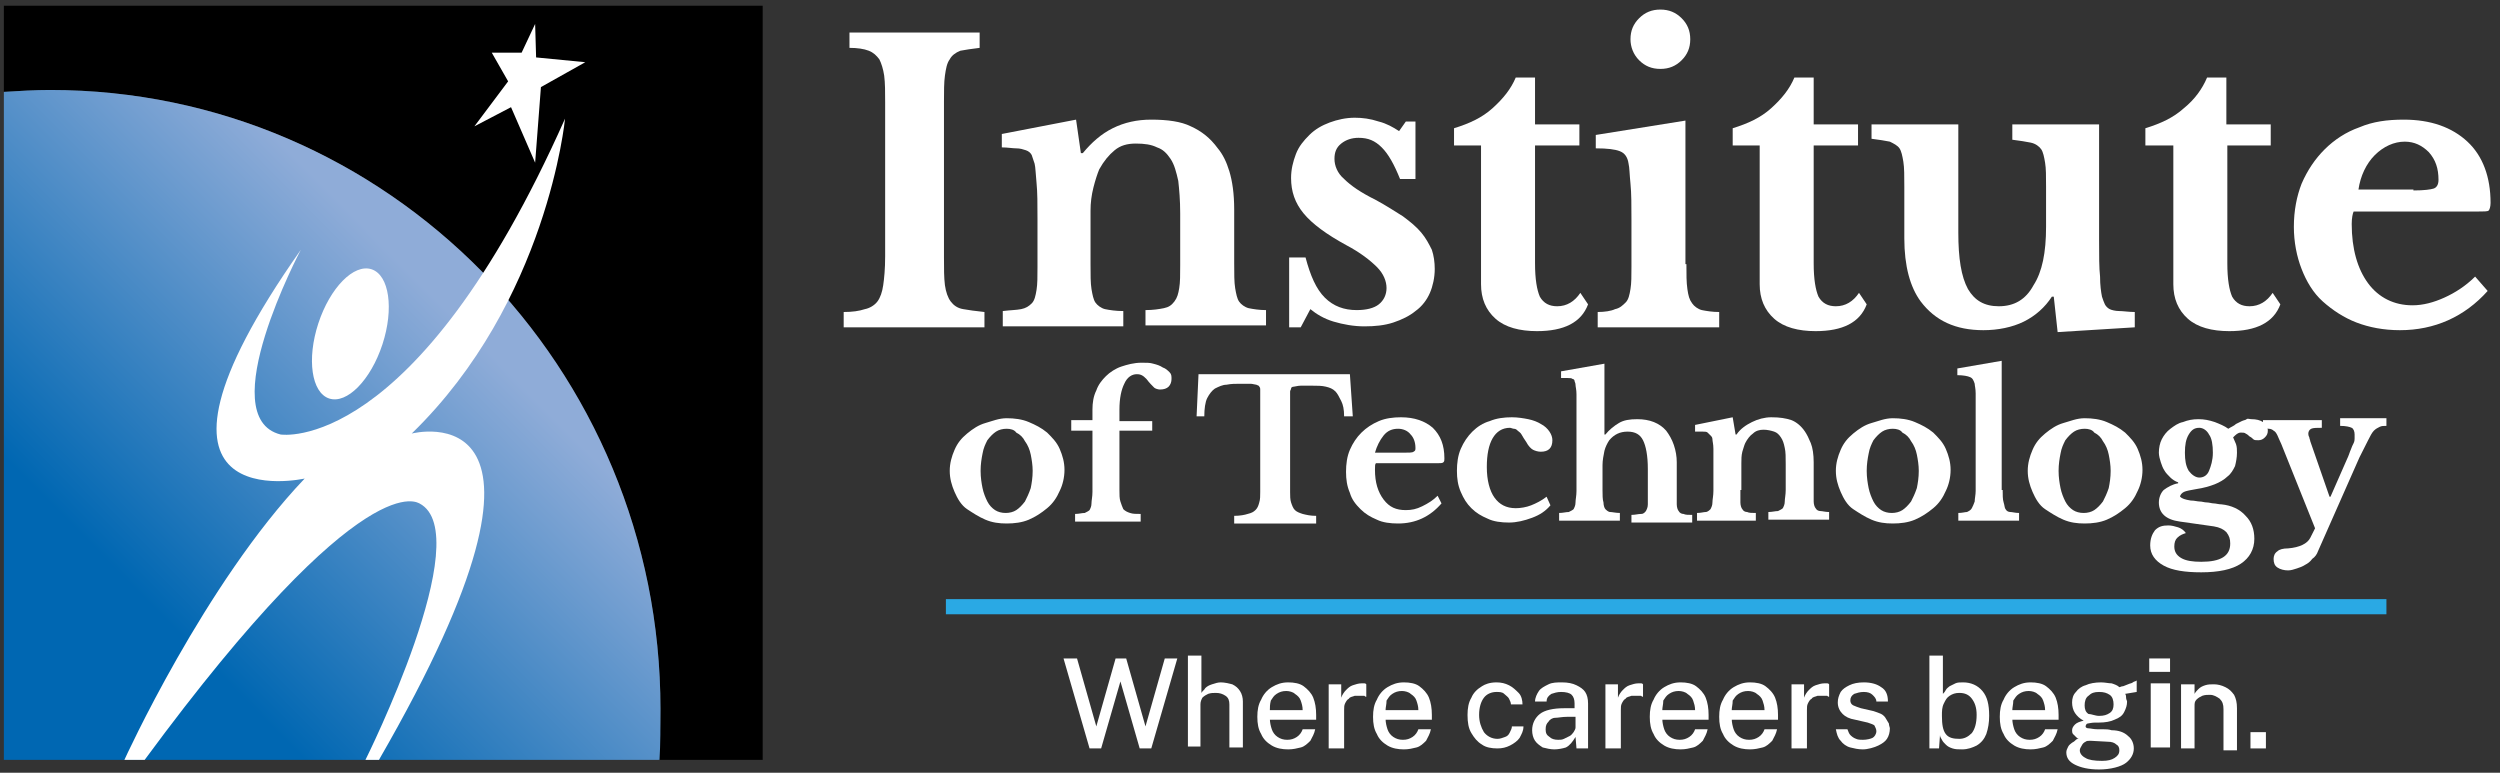 <?xml version="1.0" encoding="UTF-8"?>
<svg width="165px" height="51px" viewBox="0 0 165 51" version="1.1" xmlns="http://www.w3.org/2000/svg" xmlns:xlink="http://www.w3.org/1999/xlink">
    <rect x="0" y="0" width="165" height="51" fill="#333333" stroke="none"/>
    <!-- Generator: Sketch 63.1 (92452) - https://sketch.com -->
    <title>IOT White</title>
    <desc>Created with Sketch.</desc>
    <defs>
        <linearGradient x1="72.298%" y1="27.439%" x2="1.272%" y2="99.365%" id="linearGradient-1">
            <stop stop-color="#8FACD8" offset="7.031%"></stop>
            <stop stop-color="#0067B2" offset="69.6%"></stop>
        </linearGradient>
    </defs>
    <g id="Full-Color-Mockup" stroke="none" stroke-width="1" fill="none" fill-rule="evenodd">
        <g id="Desktop-(-&gt;1170px)-Home" transform="translate(-150, -54)">
            <g id="Nav">
                <g id="IOT-White" transform="translate(150, 54)">
                    <g transform="translate(0, 0)" id="Group">
                        <g fill-rule="nonzero">
                            <g id="Path">
                                <path d="M50.401,0.379 L0.255,0.379 L0.255,6.064 C1.273,6.001 2.291,5.938 3.309,5.938 C25.583,5.938 43.592,24.255 43.592,46.805 C43.592,47.942 43.528,49.079 43.465,50.153 L0.191,50.153 L0.191,50.153 L50.338,50.153 L50.338,0.379 L50.401,0.379 Z" fill="#000000"></path>
                                <path d="M43.592,46.805 C43.592,24.255 25.583,5.938 3.309,5.938 C2.291,5.938 1.273,6.001 0.255,6.064 C0.255,6.064 0.255,6.064 0.255,6.064 L0.255,50.153 L0.255,50.153 L43.528,50.153 C43.592,49.079 43.592,47.942 43.592,46.805 Z" fill="url(#linearGradient-1)"></path>
                            </g>
                            <path d="M9.546,50.153 L8.209,50.153 C8.209,50.153 13.491,38.531 20.11,31.583 C20.11,31.583 7.191,34.488 19.855,16.486 C19.855,16.486 14,27.54 18.519,28.677 C18.519,28.677 27.364,30.13 37.292,7.832 C37.292,7.832 36.146,19.897 27.173,28.614 C27.173,28.614 39.265,25.456 25.01,50.153 L24.119,50.153 C24.119,50.153 31.565,35.246 27.683,33.225 C27.683,33.288 24.246,30.193 9.546,50.153 Z" id="Path" fill="#FFFFFF"></path>
                            <ellipse id="Oval" fill="#FFFFFF" transform="translate(23.125, 22.037) rotate(-71.857) translate(-23.125, -22.037) " cx="23.125" cy="22.037" rx="4.488" ry="2.226"></ellipse>
                            <polygon id="Path" fill="#FFFFFF" points="34.428 3.474 35.319 1.579 35.383 3.79 38.628 4.106 35.701 5.748 35.319 10.738 33.728 7.074 31.31 8.338 33.537 5.369 32.455 3.474"></polygon>
                        </g>
                        <g transform="translate(55.365, 0.632)" fill-rule="nonzero">
                            <g fill="#FFFFFF">
                                <path d="M9.418,20.971 L0.318,20.971 L0.318,19.96 C0.891,19.96 1.336,19.897 1.718,19.771 C2.036,19.708 2.355,19.518 2.546,19.265 C2.736,19.013 2.864,18.634 2.927,18.192 C2.991,17.749 3.055,17.118 3.055,16.297 L3.055,6.127 C3.055,5.432 3.055,4.864 2.991,4.358 C2.927,3.916 2.8,3.537 2.673,3.285 C2.482,3.032 2.291,2.842 1.973,2.716 C1.655,2.59 1.209,2.527 0.7,2.527 L0.7,1.516 L9.291,1.516 L9.291,2.527 C8.782,2.59 8.337,2.653 8.018,2.716 C7.7,2.842 7.446,3.032 7.318,3.285 C7.127,3.537 7.064,3.916 7,4.358 C6.937,4.801 6.937,5.432 6.937,6.127 L6.937,16.297 C6.937,17.118 6.937,17.686 7,18.192 C7.064,18.634 7.191,19.013 7.382,19.265 C7.573,19.518 7.827,19.708 8.209,19.771 C8.528,19.834 9.037,19.897 9.609,19.96 L9.609,20.971 L9.418,20.971 Z" id="Path"></path>
                                <path d="M16.61,16.802 C16.61,17.497 16.61,18.065 16.673,18.444 C16.737,18.823 16.8,19.139 16.928,19.329 C17.055,19.518 17.31,19.708 17.564,19.771 C17.882,19.834 18.264,19.897 18.773,19.897 L18.773,20.908 L10.818,20.908 L10.818,19.897 C11.328,19.834 11.709,19.834 12.028,19.771 C12.346,19.708 12.537,19.581 12.728,19.392 C12.919,19.202 12.982,18.886 13.046,18.507 C13.109,18.128 13.109,17.623 13.109,16.991 L13.109,13.833 C13.109,12.823 13.109,12.065 13.046,11.433 C12.982,10.801 12.982,10.422 12.919,10.17 C12.855,9.98 12.791,9.791 12.728,9.601 C12.664,9.475 12.537,9.348 12.346,9.285 C12.155,9.222 11.964,9.159 11.709,9.159 C11.455,9.159 11.137,9.096 10.755,9.096 L10.755,8.211 L15.655,7.264 L15.973,9.475 L16.1,9.475 C16.673,8.78 17.31,8.211 18.073,7.832 C18.837,7.453 19.664,7.264 20.619,7.264 C21.701,7.264 22.592,7.39 23.228,7.706 C23.928,8.022 24.501,8.464 25.01,9.159 C25.328,9.538 25.583,10.043 25.773,10.675 C25.964,11.307 26.092,12.128 26.092,13.202 L26.092,16.739 C26.092,17.434 26.092,18.002 26.155,18.381 C26.219,18.76 26.283,19.076 26.41,19.265 C26.537,19.455 26.792,19.644 27.046,19.708 C27.364,19.771 27.746,19.834 28.192,19.834 L28.192,20.844 L20.237,20.844 L20.237,19.834 C20.746,19.834 21.128,19.771 21.446,19.708 C21.764,19.644 21.955,19.518 22.146,19.265 C22.337,19.013 22.401,18.76 22.464,18.381 C22.528,18.002 22.528,17.497 22.528,16.865 L22.528,13.454 C22.528,12.57 22.464,11.875 22.401,11.307 C22.273,10.738 22.146,10.233 21.892,9.854 C21.637,9.475 21.382,9.222 21.001,9.096 C20.619,8.906 20.173,8.843 19.601,8.843 C19.028,8.843 18.582,8.969 18.2,9.285 C17.819,9.601 17.5,9.98 17.182,10.549 C17.055,10.864 16.928,11.243 16.8,11.749 C16.673,12.254 16.61,12.759 16.61,13.265 L16.61,16.802 Z" id="Path"></path>
                                <path d="M30.483,20.971 L29.719,20.971 L29.719,16.36 L30.801,16.36 C31.119,17.56 31.501,18.444 32.074,19.013 C32.646,19.581 33.346,19.834 34.174,19.834 C34.81,19.834 35.319,19.708 35.637,19.455 C35.956,19.202 36.146,18.823 36.146,18.381 C36.146,17.939 35.956,17.434 35.51,16.991 C35.065,16.549 34.428,16.044 33.474,15.539 C32.201,14.844 31.246,14.149 30.674,13.454 C30.101,12.759 29.846,12.001 29.846,11.117 C29.846,10.549 29.974,10.043 30.164,9.538 C30.355,9.033 30.674,8.654 31.055,8.275 C31.437,7.896 31.883,7.643 32.392,7.453 C32.901,7.264 33.474,7.138 34.046,7.138 C34.555,7.138 35.065,7.201 35.637,7.39 C36.146,7.517 36.592,7.769 36.974,8.022 L37.419,7.39 L38.056,7.39 L38.056,11.18 L37.037,11.18 C36.656,10.233 36.274,9.538 35.828,9.096 C35.383,8.654 34.937,8.464 34.301,8.464 C33.855,8.464 33.474,8.59 33.155,8.843 C32.837,9.096 32.71,9.412 32.71,9.854 C32.71,10.296 32.901,10.801 33.346,11.18 C33.792,11.622 34.428,12.065 35.446,12.57 C36.146,12.949 36.719,13.328 37.228,13.644 C37.737,14.023 38.119,14.338 38.437,14.717 C38.756,15.096 38.947,15.475 39.137,15.854 C39.265,16.233 39.328,16.676 39.328,17.118 C39.328,17.686 39.201,18.255 39.01,18.697 C38.819,19.139 38.501,19.581 38.056,19.897 C37.674,20.213 37.165,20.465 36.592,20.655 C36.019,20.844 35.383,20.908 34.683,20.908 C33.983,20.908 33.283,20.781 32.646,20.592 C32.01,20.402 31.501,20.086 31.119,19.771 L30.483,20.971 Z" id="Path"></path>
                                <path d="M40.601,8.969 L40.601,7.832 C41.619,7.517 42.447,7.138 43.147,6.506 C43.847,5.874 44.356,5.243 44.674,4.485 L45.947,4.485 L45.947,7.58 L48.874,7.58 L48.874,8.969 L45.947,8.969 L45.947,16.739 C45.947,17.813 46.074,18.507 46.265,18.95 C46.519,19.392 46.901,19.581 47.41,19.581 C48.047,19.581 48.556,19.265 48.938,18.697 L49.447,19.455 C49.001,20.655 47.856,21.223 46.074,21.223 C44.929,21.223 43.974,20.971 43.338,20.402 C42.701,19.834 42.383,19.076 42.383,18.128 L42.383,8.969 L40.601,8.969 Z" id="Path"></path>
                                <path d="M55.938,16.802 C55.938,17.497 55.938,18.002 56.002,18.444 C56.065,18.886 56.129,19.139 56.32,19.392 C56.447,19.581 56.702,19.771 56.956,19.834 C57.274,19.897 57.656,19.96 58.102,19.96 L58.102,20.971 L50.083,20.971 L50.083,19.96 C50.529,19.96 50.974,19.897 51.229,19.771 C51.547,19.708 51.738,19.518 51.929,19.329 C52.12,19.139 52.183,18.823 52.247,18.444 C52.311,18.065 52.311,17.56 52.311,16.991 L52.311,13.896 C52.311,12.949 52.311,12.128 52.247,11.496 C52.183,10.864 52.183,10.422 52.12,10.17 C52.056,9.727 51.865,9.475 51.547,9.348 C51.229,9.222 50.72,9.159 49.956,9.159 L49.956,8.275 L55.874,7.327 L55.874,16.802 L55.938,16.802 Z M52.247,1.958 C52.247,1.39 52.438,0.947 52.82,0.568 C53.201,0.189 53.647,2.24407472e-15 54.22,2.24407472e-15 C54.792,2.24407472e-15 55.238,0.189 55.62,0.568 C56.002,0.947 56.192,1.39 56.192,1.958 C56.192,2.527 56.002,2.969 55.62,3.348 C55.238,3.727 54.792,3.916 54.22,3.916 C53.647,3.916 53.201,3.727 52.82,3.348 C52.438,2.969 52.247,2.463 52.247,1.958 Z" id="Shape"></path>
                                <path d="M58.993,8.969 L58.993,7.832 C60.011,7.517 60.838,7.138 61.538,6.506 C62.238,5.874 62.747,5.243 63.065,4.485 L64.338,4.485 L64.338,7.58 L67.265,7.58 L67.265,8.969 L64.338,8.969 L64.338,16.739 C64.338,17.813 64.465,18.507 64.656,18.95 C64.911,19.392 65.293,19.581 65.802,19.581 C66.438,19.581 66.947,19.265 67.329,18.697 L67.838,19.455 C67.393,20.655 66.247,21.223 64.465,21.223 C63.32,21.223 62.365,20.971 61.729,20.402 C61.093,19.834 60.774,19.076 60.774,18.128 L60.774,8.969 L58.993,8.969 Z" id="Path"></path>
                                <path d="M79.675,11.686 C79.675,10.991 79.675,10.485 79.611,10.106 C79.548,9.727 79.484,9.412 79.357,9.222 C79.229,9.033 78.975,8.843 78.657,8.78 C78.339,8.717 77.957,8.654 77.448,8.59 L77.448,7.58 L83.175,7.58 L83.175,15.223 C83.175,16.233 83.175,17.055 83.239,17.623 C83.239,18.192 83.302,18.634 83.366,18.95 C83.43,19.139 83.493,19.329 83.557,19.455 C83.62,19.581 83.748,19.708 83.875,19.771 C84.002,19.834 84.257,19.897 84.511,19.897 C84.766,19.897 85.148,19.96 85.53,19.96 L85.53,20.971 L80.439,21.287 L80.184,18.95 L80.057,18.95 C79.611,19.644 78.975,20.213 78.211,20.592 C77.448,20.971 76.493,21.16 75.538,21.16 C73.693,21.16 72.357,20.529 71.402,19.265 C70.702,18.318 70.32,16.928 70.32,15.096 L70.32,11.686 C70.32,10.991 70.32,10.422 70.256,10.043 C70.193,9.664 70.129,9.348 70.002,9.159 C69.875,8.969 69.62,8.843 69.366,8.717 C69.047,8.654 68.666,8.59 68.156,8.527 L68.156,7.58 L73.884,7.58 L73.884,14.717 C73.884,16.423 74.075,17.623 74.52,18.444 C74.966,19.202 75.602,19.581 76.557,19.581 C77.575,19.581 78.339,19.139 78.848,18.192 C79.42,17.307 79.675,16.044 79.675,14.338 L79.675,11.686 L79.675,11.686 Z" id="Path"></path>
                                <path d="M86.23,8.969 L86.23,7.832 C87.248,7.517 88.075,7.138 88.775,6.506 C89.475,5.938 89.984,5.243 90.302,4.485 L91.575,4.485 L91.575,7.58 L94.503,7.58 L94.503,8.969 L91.639,8.969 L91.639,16.739 C91.639,17.813 91.766,18.507 91.957,18.95 C92.212,19.392 92.593,19.581 93.103,19.581 C93.739,19.581 94.248,19.265 94.63,18.697 L95.139,19.455 C94.694,20.655 93.548,21.223 91.766,21.223 C90.621,21.223 89.666,20.971 89.03,20.402 C88.393,19.834 88.075,19.076 88.075,18.128 L88.075,8.969 L86.23,8.969 Z" id="Path"></path>
                                <path d="M108.821,18.571 C107.294,20.276 105.321,21.16 103.03,21.16 C101.948,21.16 100.994,20.971 100.166,20.655 C99.339,20.339 98.575,19.834 97.939,19.265 C97.303,18.697 96.857,17.939 96.539,17.118 C96.221,16.297 96.03,15.349 96.03,14.338 C96.03,13.265 96.221,12.317 96.539,11.496 C96.921,10.612 97.43,9.854 98.066,9.222 C98.703,8.59 99.466,8.085 100.357,7.769 C101.248,7.39 102.203,7.264 103.285,7.264 C105.067,7.264 106.467,7.769 107.485,8.717 C108.503,9.664 109.012,11.054 109.012,12.759 C109.012,13.012 108.948,13.202 108.885,13.265 C108.821,13.328 108.567,13.328 108.185,13.328 L99.975,13.328 C99.912,13.454 99.848,13.77 99.848,14.149 C99.848,15.791 100.23,17.118 100.93,18.065 C101.63,19.013 102.648,19.518 103.857,19.518 C104.557,19.518 105.257,19.329 105.957,19.013 C106.657,18.697 107.357,18.255 107.994,17.623 L108.821,18.571 Z M103.921,11.938 C104.621,11.938 105.067,11.875 105.257,11.812 C105.448,11.749 105.576,11.559 105.576,11.243 C105.576,10.485 105.385,9.917 104.939,9.412 C104.494,8.969 103.985,8.717 103.348,8.717 C102.648,8.717 101.948,9.033 101.376,9.601 C100.803,10.17 100.421,10.991 100.294,11.875 L103.921,11.875 L103.921,11.938 Z" id="Shape"></path>
                            </g>
                            <g transform="translate(7, 22.739)" fill="#FFFFFF">
                                <path d="M4.073,4.232 C4.582,4.232 5.091,4.295 5.537,4.485 C5.982,4.674 6.364,4.864 6.746,5.18 C7.064,5.495 7.382,5.811 7.573,6.253 C7.764,6.695 7.891,7.138 7.891,7.643 C7.891,8.148 7.764,8.654 7.573,9.033 C7.382,9.475 7.127,9.854 6.746,10.17 C6.364,10.485 5.982,10.738 5.537,10.928 C5.091,11.117 4.582,11.18 4.073,11.18 C3.564,11.18 3.118,11.117 2.673,10.928 C2.227,10.738 1.846,10.485 1.464,10.233 C1.082,9.98 0.827,9.538 0.636,9.096 C0.445,8.654 0.318,8.211 0.318,7.706 C0.318,7.201 0.445,6.759 0.636,6.317 C0.827,5.874 1.082,5.559 1.464,5.243 C1.846,4.927 2.227,4.674 2.673,4.548 C3.118,4.422 3.564,4.232 4.073,4.232 Z M4.073,4.927 C3.818,4.927 3.564,4.99 3.373,5.116 C3.182,5.243 2.991,5.432 2.8,5.685 C2.673,5.938 2.546,6.19 2.482,6.569 C2.418,6.885 2.355,7.264 2.355,7.706 C2.355,8.148 2.418,8.527 2.482,8.843 C2.546,9.159 2.673,9.475 2.8,9.727 C2.927,9.98 3.118,10.17 3.309,10.296 C3.5,10.422 3.755,10.485 4.009,10.485 C4.264,10.485 4.518,10.422 4.709,10.296 C4.9,10.17 5.091,9.98 5.282,9.727 C5.409,9.475 5.537,9.222 5.664,8.843 C5.727,8.527 5.791,8.148 5.791,7.706 C5.791,7.327 5.727,6.948 5.664,6.632 C5.6,6.317 5.473,6.001 5.282,5.748 C5.155,5.495 4.964,5.306 4.709,5.18 C4.582,4.99 4.327,4.927 4.073,4.927 Z" id="Shape"></path>
                                <path d="M8.337,4.358 L9.737,4.358 L9.737,3.664 C9.737,3.221 9.8,2.779 9.991,2.4 C10.118,2.021 10.373,1.705 10.628,1.453 C10.882,1.2 11.264,0.947 11.646,0.821 C12.028,0.695 12.473,0.568 12.982,0.568 C13.3,0.568 13.555,0.568 13.746,0.632 C14,0.695 14.191,0.758 14.382,0.884 C14.573,0.947 14.7,1.074 14.828,1.2 C14.955,1.326 14.955,1.453 14.955,1.642 C14.955,1.832 14.891,2.021 14.764,2.148 C14.637,2.274 14.446,2.337 14.191,2.337 C14.064,2.337 13.873,2.274 13.809,2.211 C13.682,2.084 13.491,1.895 13.3,1.642 C13.173,1.516 13.109,1.453 12.982,1.39 C12.855,1.326 12.728,1.326 12.664,1.326 C12.346,1.326 12.028,1.516 11.837,1.958 C11.646,2.337 11.518,2.906 11.518,3.664 L11.518,4.422 L13.682,4.422 L13.682,5.053 L11.518,5.053 L11.518,8.969 C11.518,9.285 11.518,9.538 11.582,9.727 C11.646,9.917 11.709,10.106 11.773,10.233 C11.9,10.359 12.028,10.422 12.219,10.485 C12.409,10.549 12.6,10.549 12.919,10.549 L12.919,11.054 L8.591,11.054 L8.591,10.549 C8.846,10.549 9.037,10.485 9.228,10.485 C9.355,10.422 9.482,10.359 9.546,10.296 C9.609,10.17 9.673,10.043 9.673,9.854 C9.673,9.664 9.737,9.412 9.737,9.096 L9.737,5.053 L8.337,5.053 L8.337,4.358 L8.337,4.358 Z" id="Path"></path>
                                <path d="M26.919,4.106 L26.346,4.106 C26.346,3.664 26.283,3.348 26.155,3.095 C26.028,2.842 25.901,2.59 25.773,2.463 C25.583,2.274 25.392,2.211 25.137,2.148 C24.882,2.084 24.564,2.084 24.246,2.084 C23.928,2.084 23.673,2.084 23.482,2.084 C23.292,2.084 23.101,2.148 23.037,2.148 C22.91,2.148 22.846,2.211 22.846,2.274 C22.846,2.337 22.782,2.4 22.782,2.463 L22.782,9.096 C22.782,9.348 22.782,9.601 22.846,9.791 C22.91,9.98 22.973,10.17 23.101,10.296 C23.228,10.422 23.419,10.485 23.61,10.549 C23.864,10.612 24.119,10.675 24.501,10.675 L24.501,11.18 L19.091,11.18 L19.091,10.675 C19.473,10.675 19.791,10.612 19.982,10.549 C20.237,10.485 20.364,10.422 20.491,10.296 C20.619,10.17 20.682,10.043 20.746,9.791 C20.81,9.601 20.81,9.348 20.81,9.096 L20.81,2.337 C20.81,2.274 20.81,2.211 20.746,2.148 C20.746,2.084 20.682,2.084 20.555,2.021 C20.491,2.021 20.301,1.958 20.173,1.958 C19.982,1.958 19.791,1.958 19.473,1.958 C19.155,1.958 18.901,1.958 18.582,2.021 C18.328,2.021 18.073,2.148 17.819,2.274 C17.628,2.4 17.437,2.653 17.31,2.906 C17.182,3.158 17.119,3.6 17.119,4.106 L16.61,4.106 L16.737,1.326 L26.728,1.326 L26.919,4.106 Z" id="Path"></path>
                                <path d="M32.774,9.854 C32.01,10.738 31.055,11.18 29.91,11.18 C29.401,11.18 28.892,11.117 28.51,10.928 C28.064,10.738 27.746,10.549 27.428,10.233 C27.11,9.917 26.855,9.601 26.728,9.159 C26.537,8.717 26.473,8.275 26.473,7.769 C26.473,7.264 26.537,6.759 26.728,6.317 C26.919,5.874 27.173,5.495 27.492,5.18 C27.81,4.864 28.192,4.611 28.637,4.422 C29.083,4.232 29.592,4.169 30.101,4.169 C30.992,4.169 31.692,4.422 32.201,4.864 C32.71,5.369 32.965,6.001 32.965,6.885 C32.965,7.011 32.965,7.074 32.901,7.138 C32.837,7.201 32.71,7.201 32.519,7.201 L28.446,7.201 C28.383,7.264 28.383,7.39 28.383,7.643 C28.383,8.464 28.574,9.096 28.955,9.601 C29.337,10.106 29.783,10.296 30.419,10.296 C30.801,10.296 31.119,10.233 31.501,10.043 C31.883,9.854 32.201,9.664 32.519,9.348 L32.774,9.854 Z M30.292,6.506 C30.61,6.506 30.864,6.506 30.928,6.443 C31.055,6.38 31.055,6.317 31.055,6.19 C31.055,5.811 30.928,5.495 30.737,5.306 C30.546,5.053 30.228,4.927 29.91,4.927 C29.528,4.927 29.21,5.053 28.955,5.369 C28.701,5.685 28.51,6.064 28.383,6.506 L30.292,6.506 L30.292,6.506 Z" id="Shape"></path>
                                <path d="M39.965,9.98 C39.647,10.359 39.265,10.612 38.756,10.801 C38.247,10.991 37.737,11.117 37.228,11.117 C36.719,11.117 36.21,11.054 35.828,10.864 C35.383,10.675 35.065,10.485 34.746,10.17 C34.428,9.854 34.237,9.538 34.046,9.096 C33.855,8.654 33.792,8.211 33.792,7.706 C33.792,7.201 33.855,6.695 34.046,6.253 C34.237,5.811 34.492,5.432 34.81,5.116 C35.128,4.801 35.51,4.548 35.956,4.422 C36.401,4.232 36.91,4.169 37.419,4.169 C37.801,4.169 38.183,4.232 38.501,4.295 C38.819,4.358 39.137,4.485 39.328,4.611 C39.583,4.737 39.774,4.927 39.901,5.116 C40.028,5.306 40.092,5.495 40.092,5.685 C40.092,5.938 40.028,6.127 39.901,6.253 C39.774,6.38 39.583,6.443 39.328,6.443 C39.137,6.443 38.947,6.38 38.819,6.317 C38.692,6.253 38.501,6.064 38.374,5.811 C38.247,5.622 38.119,5.432 38.056,5.306 C37.992,5.18 37.865,5.116 37.801,5.053 C37.737,4.99 37.674,4.927 37.546,4.927 C37.483,4.927 37.356,4.864 37.292,4.864 C36.783,4.864 36.401,5.116 36.146,5.559 C35.892,6.001 35.765,6.632 35.765,7.453 C35.765,8.338 35.956,9.033 36.274,9.475 C36.592,9.917 37.037,10.17 37.674,10.17 C37.992,10.17 38.374,10.106 38.692,9.98 C39.01,9.854 39.392,9.664 39.71,9.412 L39.965,9.98 Z" id="Path"></path>
                                <path d="M43.401,8.969 C43.401,9.285 43.401,9.601 43.465,9.791 C43.465,9.98 43.528,10.17 43.592,10.233 C43.656,10.296 43.783,10.422 43.91,10.422 C44.038,10.422 44.292,10.485 44.547,10.485 L44.547,10.991 L40.537,10.991 L40.537,10.485 C40.792,10.485 40.983,10.422 41.174,10.422 C41.301,10.359 41.428,10.296 41.492,10.233 C41.556,10.106 41.619,9.98 41.619,9.791 C41.619,9.601 41.683,9.348 41.683,9.033 L41.683,3.853 C41.683,3.348 41.683,2.969 41.683,2.653 C41.683,2.337 41.619,2.148 41.619,2.021 C41.619,1.895 41.556,1.832 41.556,1.769 C41.556,1.705 41.492,1.642 41.428,1.642 C41.365,1.579 41.237,1.579 41.11,1.579 C40.983,1.579 40.856,1.579 40.665,1.579 L40.665,1.137 L43.528,0.632 L43.528,5.306 L43.592,5.306 C43.847,4.99 44.165,4.737 44.483,4.548 C44.801,4.358 45.183,4.295 45.692,4.295 C46.519,4.295 47.156,4.548 47.601,5.053 C47.792,5.306 47.983,5.622 48.11,6.001 C48.238,6.38 48.301,6.759 48.301,7.138 L48.301,9.096 C48.301,9.475 48.301,9.727 48.301,9.917 C48.301,10.106 48.365,10.296 48.429,10.359 C48.492,10.485 48.62,10.549 48.747,10.549 C48.874,10.612 49.065,10.612 49.32,10.612 L49.32,11.117 L45.31,11.117 L45.31,10.612 C45.565,10.612 45.756,10.549 45.947,10.549 C46.138,10.549 46.201,10.422 46.265,10.359 C46.329,10.233 46.392,10.106 46.392,9.917 C46.392,9.727 46.392,9.475 46.392,9.159 L46.392,7.58 C46.392,6.695 46.265,6.064 46.074,5.685 C45.883,5.306 45.565,5.116 45.056,5.116 C44.547,5.116 44.165,5.306 43.847,5.685 C43.719,5.874 43.592,6.127 43.528,6.38 C43.465,6.695 43.401,7.011 43.401,7.327 L43.401,8.969 Z" id="Path"></path>
                                <path d="M52.501,8.969 C52.501,9.285 52.501,9.601 52.501,9.791 C52.501,9.98 52.565,10.17 52.629,10.233 C52.692,10.359 52.82,10.422 52.947,10.422 C53.074,10.485 53.265,10.485 53.52,10.485 L53.52,10.991 L49.638,10.991 L49.638,10.485 C49.892,10.485 50.083,10.422 50.21,10.422 C50.338,10.422 50.465,10.296 50.529,10.233 C50.592,10.106 50.656,9.98 50.656,9.791 C50.656,9.601 50.72,9.348 50.72,9.033 L50.72,7.453 C50.72,6.948 50.72,6.569 50.72,6.253 C50.72,5.938 50.656,5.748 50.656,5.622 C50.656,5.495 50.592,5.432 50.529,5.369 C50.465,5.306 50.401,5.243 50.338,5.18 C50.274,5.116 50.147,5.116 50.02,5.116 C49.892,5.116 49.701,5.116 49.51,5.116 L49.51,4.674 L51.992,4.169 L52.183,5.306 L52.247,5.306 C52.501,4.927 52.883,4.674 53.265,4.485 C53.647,4.295 54.092,4.169 54.538,4.169 C55.111,4.169 55.492,4.232 55.874,4.358 C56.192,4.485 56.511,4.737 56.765,5.116 C56.892,5.306 57.02,5.559 57.147,5.874 C57.274,6.19 57.338,6.632 57.338,7.138 L57.338,8.906 C57.338,9.222 57.338,9.538 57.338,9.727 C57.338,9.917 57.402,10.106 57.465,10.17 C57.529,10.296 57.656,10.359 57.783,10.359 C57.911,10.359 58.102,10.422 58.356,10.422 L58.356,10.928 L54.347,10.928 L54.347,10.422 C54.601,10.422 54.792,10.359 54.983,10.359 C55.111,10.296 55.238,10.233 55.302,10.17 C55.365,10.043 55.429,9.917 55.429,9.727 C55.429,9.538 55.492,9.285 55.492,8.969 L55.492,7.264 C55.492,6.822 55.492,6.443 55.429,6.19 C55.365,5.874 55.302,5.685 55.174,5.495 C55.047,5.306 54.92,5.18 54.729,5.116 C54.538,5.053 54.283,4.99 54.029,4.99 C53.774,4.99 53.52,5.053 53.329,5.243 C53.138,5.369 52.947,5.622 52.82,5.874 C52.756,6.001 52.692,6.253 52.629,6.443 C52.565,6.695 52.565,6.948 52.565,7.201 L52.565,8.969 L52.501,8.969 Z" id="Path"></path>
                                <path d="M62.556,4.232 C63.065,4.232 63.574,4.295 64.02,4.485 C64.465,4.674 64.847,4.864 65.229,5.18 C65.547,5.495 65.865,5.811 66.056,6.253 C66.247,6.695 66.375,7.138 66.375,7.643 C66.375,8.148 66.247,8.654 66.056,9.033 C65.865,9.475 65.611,9.854 65.229,10.17 C64.847,10.485 64.465,10.738 64.02,10.928 C63.574,11.117 63.065,11.18 62.556,11.18 C62.047,11.18 61.602,11.117 61.156,10.928 C60.711,10.738 60.329,10.485 59.947,10.233 C59.565,9.98 59.311,9.538 59.12,9.096 C58.929,8.654 58.802,8.211 58.802,7.706 C58.802,7.201 58.929,6.759 59.12,6.317 C59.311,5.874 59.565,5.559 59.947,5.243 C60.329,4.927 60.711,4.674 61.156,4.548 C61.602,4.422 62.047,4.232 62.556,4.232 Z M62.556,4.927 C62.302,4.927 62.047,4.99 61.856,5.116 C61.665,5.243 61.474,5.432 61.283,5.685 C61.156,5.938 61.029,6.19 60.965,6.569 C60.902,6.885 60.838,7.264 60.838,7.706 C60.838,8.148 60.902,8.527 60.965,8.843 C61.029,9.159 61.156,9.475 61.283,9.727 C61.411,9.98 61.602,10.17 61.793,10.296 C61.984,10.422 62.238,10.485 62.493,10.485 C62.747,10.485 63.002,10.422 63.193,10.296 C63.384,10.17 63.574,9.98 63.765,9.727 C63.893,9.475 64.02,9.222 64.147,8.843 C64.211,8.527 64.274,8.148 64.274,7.706 C64.274,7.327 64.211,6.948 64.147,6.632 C64.084,6.317 63.956,6.001 63.765,5.748 C63.638,5.495 63.447,5.306 63.193,5.18 C63.065,4.99 62.811,4.927 62.556,4.927 Z" id="Shape"></path>
                                <path d="M69.811,8.969 C69.811,9.285 69.811,9.601 69.875,9.791 C69.938,9.98 69.938,10.17 70.002,10.233 C70.066,10.359 70.193,10.422 70.32,10.422 C70.447,10.422 70.638,10.485 70.893,10.485 L70.893,10.991 L66.884,10.991 L66.884,10.485 C67.138,10.485 67.329,10.422 67.456,10.422 C67.584,10.359 67.711,10.296 67.775,10.17 C67.838,10.043 67.902,9.917 67.965,9.727 C67.965,9.538 68.029,9.285 68.029,9.033 L68.029,3.79 C68.029,3.285 68.029,2.906 68.029,2.59 C68.029,2.274 67.965,2.084 67.965,1.958 C67.902,1.769 67.838,1.579 67.647,1.516 C67.52,1.453 67.202,1.39 66.82,1.39 L66.82,0.947 L69.747,0.442 L69.747,8.969 L69.811,8.969 Z" id="Path"></path>
                                <path d="M75.22,4.232 C75.729,4.232 76.238,4.295 76.684,4.485 C77.129,4.674 77.511,4.864 77.893,5.18 C78.211,5.495 78.529,5.811 78.72,6.253 C78.911,6.695 79.039,7.138 79.039,7.643 C79.039,8.148 78.911,8.654 78.72,9.033 C78.529,9.475 78.275,9.854 77.893,10.17 C77.511,10.485 77.129,10.738 76.684,10.928 C76.238,11.117 75.729,11.18 75.22,11.18 C74.711,11.18 74.266,11.117 73.82,10.928 C73.375,10.738 72.993,10.485 72.611,10.233 C72.229,9.98 71.975,9.538 71.784,9.096 C71.593,8.654 71.466,8.211 71.466,7.706 C71.466,7.201 71.593,6.759 71.784,6.317 C71.975,5.874 72.229,5.559 72.611,5.243 C72.993,4.927 73.375,4.674 73.82,4.548 C74.266,4.422 74.711,4.232 75.22,4.232 Z M75.22,4.927 C74.966,4.927 74.711,4.99 74.52,5.116 C74.329,5.243 74.138,5.432 73.947,5.685 C73.82,5.938 73.693,6.19 73.629,6.569 C73.566,6.885 73.502,7.264 73.502,7.706 C73.502,8.148 73.566,8.527 73.629,8.843 C73.693,9.159 73.82,9.475 73.947,9.727 C74.075,9.98 74.266,10.17 74.457,10.296 C74.647,10.422 74.902,10.485 75.157,10.485 C75.411,10.485 75.666,10.422 75.857,10.296 C76.048,10.17 76.238,9.98 76.429,9.727 C76.557,9.475 76.684,9.222 76.811,8.843 C76.875,8.527 76.938,8.148 76.938,7.706 C76.938,7.327 76.875,6.948 76.811,6.632 C76.748,6.317 76.62,6.001 76.429,5.748 C76.302,5.495 76.111,5.306 75.857,5.18 C75.729,4.99 75.475,4.927 75.22,4.927 Z" id="Shape"></path>
                                <path d="M82.22,9.664 C82.475,9.664 82.666,9.727 82.793,9.727 C82.984,9.727 83.111,9.791 83.302,9.791 C83.43,9.791 83.62,9.854 83.748,9.854 C83.875,9.854 84.066,9.917 84.257,9.917 C84.893,9.98 85.466,10.233 85.848,10.675 C86.23,11.054 86.421,11.559 86.421,12.191 C86.421,12.886 86.102,13.454 85.53,13.833 C84.957,14.212 84.066,14.402 82.92,14.402 C81.839,14.402 81.011,14.275 80.439,13.959 C79.866,13.644 79.548,13.202 79.548,12.633 C79.548,12.191 79.675,11.875 79.866,11.622 C80.12,11.37 80.375,11.307 80.757,11.307 C80.948,11.307 81.202,11.37 81.393,11.433 C81.584,11.496 81.775,11.622 81.902,11.812 C81.711,11.875 81.52,11.938 81.329,12.128 C81.202,12.254 81.139,12.444 81.139,12.696 C81.139,13.012 81.266,13.265 81.584,13.454 C81.902,13.644 82.348,13.707 82.92,13.707 C84.193,13.707 84.83,13.328 84.83,12.507 C84.83,12.191 84.766,12.001 84.575,11.749 C84.384,11.559 84.13,11.433 83.748,11.37 L81.52,11.054 C80.566,10.928 80.12,10.485 80.12,9.791 C80.12,9.475 80.248,9.159 80.439,8.969 C80.693,8.78 81.011,8.59 81.393,8.527 L81.393,8.464 C81.202,8.401 81.011,8.275 80.884,8.148 C80.757,8.022 80.566,7.832 80.502,7.706 C80.375,7.517 80.311,7.327 80.248,7.138 C80.184,6.948 80.12,6.695 80.12,6.506 C80.12,6.19 80.184,5.874 80.311,5.622 C80.439,5.369 80.629,5.116 80.884,4.927 C81.139,4.737 81.393,4.548 81.711,4.485 C82.03,4.358 82.348,4.295 82.73,4.295 C83.111,4.295 83.43,4.358 83.811,4.485 C84.13,4.611 84.448,4.737 84.702,4.927 C84.893,4.801 85.084,4.737 85.211,4.611 C85.339,4.548 85.466,4.485 85.593,4.422 C85.721,4.358 85.848,4.358 85.911,4.295 C85.975,4.232 86.102,4.295 86.23,4.295 C86.548,4.295 86.802,4.358 86.993,4.485 C87.184,4.611 87.311,4.801 87.311,5.053 C87.311,5.243 87.248,5.369 87.121,5.495 C86.993,5.622 86.866,5.685 86.675,5.685 C86.548,5.685 86.421,5.685 86.357,5.622 C86.293,5.559 86.23,5.495 86.102,5.432 C86.039,5.369 85.975,5.306 85.848,5.243 C85.784,5.18 85.657,5.18 85.53,5.18 C85.339,5.18 85.211,5.306 85.021,5.495 C85.084,5.622 85.148,5.811 85.211,5.938 C85.275,6.127 85.275,6.317 85.275,6.506 C85.275,6.822 85.211,7.138 85.148,7.39 C85.021,7.643 84.893,7.896 84.639,8.085 C84.448,8.275 84.13,8.464 83.811,8.59 C83.493,8.717 83.048,8.843 82.602,8.906 C82.22,8.969 81.902,9.033 81.775,9.096 C81.648,9.159 81.52,9.285 81.52,9.412 C81.648,9.538 81.839,9.601 82.22,9.664 Z M82.793,8.148 C83.048,8.148 83.302,8.022 83.43,7.706 C83.557,7.39 83.684,7.011 83.684,6.506 C83.684,6.001 83.62,5.559 83.43,5.306 C83.302,5.053 83.048,4.864 82.793,4.864 C82.475,4.864 82.284,4.99 82.093,5.306 C81.902,5.622 81.839,6.001 81.839,6.506 C81.839,7.011 81.902,7.39 82.093,7.706 C82.284,7.959 82.539,8.148 82.793,8.148 Z" id="Shape"></path>
                                <path d="M90.621,13.012 C90.557,13.202 90.43,13.391 90.239,13.517 C90.112,13.707 89.921,13.833 89.793,13.896 C89.602,14.023 89.412,14.086 89.221,14.149 C89.03,14.212 88.839,14.275 88.648,14.275 C88.393,14.275 88.139,14.212 87.948,14.086 C87.757,13.959 87.693,13.77 87.693,13.517 C87.693,13.328 87.757,13.138 87.948,13.012 C88.075,12.886 88.33,12.823 88.648,12.823 C89.412,12.759 89.921,12.507 90.112,12.128 L90.43,11.496 L88.202,5.938 C88.075,5.685 88.012,5.495 87.948,5.369 C87.884,5.243 87.821,5.116 87.693,5.053 C87.63,4.99 87.502,4.927 87.375,4.927 C87.248,4.927 87.121,4.864 86.993,4.864 L86.993,4.358 L90.875,4.358 L90.875,4.864 C90.557,4.864 90.302,4.864 90.175,4.927 C90.048,4.99 89.984,5.116 89.984,5.243 C89.984,5.306 89.984,5.369 90.048,5.495 C90.048,5.559 90.112,5.685 90.112,5.748 L91.384,9.412 L91.448,9.412 L92.53,6.948 C92.657,6.695 92.721,6.443 92.784,6.317 C92.848,6.127 92.912,6.001 92.975,5.874 C93.039,5.748 93.039,5.622 93.039,5.559 C93.039,5.495 93.039,5.432 93.039,5.306 C93.039,5.116 92.975,4.927 92.848,4.864 C92.721,4.801 92.466,4.737 92.084,4.737 L92.084,4.232 L95.139,4.232 L95.139,4.737 C94.948,4.737 94.821,4.737 94.694,4.801 C94.566,4.864 94.439,4.927 94.312,5.053 C94.184,5.18 94.057,5.432 93.93,5.685 C93.803,5.938 93.612,6.317 93.357,6.822 L90.621,13.012 Z" id="Path"></path>
                            </g>
                            <g transform="translate(14.637, 42.321)" fill="#FFFFFF">
                                <polygon id="Path" points="7.7 0.505 5.982 6.443 5.218 6.443 3.946 2.021 2.673 6.443 1.909 6.443 0.191 0.505 1.082 0.505 2.355 4.99 3.627 0.505 4.327 0.505 5.6 4.99 6.873 0.505"></polygon>
                                <path d="M8.4,6.443 L8.4,0.316 L9.291,0.316 L9.291,2.779 C9.355,2.653 9.482,2.59 9.546,2.463 C9.673,2.337 9.8,2.274 9.991,2.211 C10.182,2.148 10.373,2.084 10.564,2.084 C10.818,2.084 11.073,2.148 11.328,2.211 C11.582,2.337 11.709,2.463 11.837,2.653 C11.964,2.842 12.028,3.095 12.028,3.348 L12.028,6.38 L11.137,6.38 L11.137,3.537 C11.137,3.285 11.073,3.095 10.882,2.969 C10.691,2.842 10.5,2.779 10.246,2.779 C10.055,2.779 9.928,2.779 9.737,2.842 C9.609,2.906 9.482,2.969 9.355,3.095 C9.291,3.221 9.228,3.348 9.228,3.537 L9.228,6.317 L8.4,6.317 L8.4,6.443 Z" id="Path"></path>
                                <path d="M13.809,4.485 C13.809,4.737 13.873,4.99 13.937,5.18 C14,5.369 14.128,5.559 14.319,5.685 C14.509,5.811 14.7,5.874 14.955,5.874 C15.21,5.874 15.4,5.811 15.591,5.685 C15.782,5.559 15.91,5.369 15.973,5.18 L16.8,5.18 C16.737,5.495 16.61,5.685 16.482,5.938 C16.291,6.127 16.1,6.317 15.846,6.38 C15.591,6.443 15.337,6.506 15.019,6.506 C14.637,6.506 14.255,6.443 13.937,6.253 C13.619,6.064 13.364,5.811 13.237,5.495 C13.046,5.18 12.982,4.801 12.982,4.358 C12.982,3.916 13.046,3.537 13.237,3.221 C13.364,2.906 13.619,2.59 13.937,2.4 C14.255,2.211 14.573,2.084 15.019,2.084 C15.4,2.084 15.782,2.148 16.037,2.337 C16.291,2.527 16.546,2.779 16.673,3.095 C16.8,3.411 16.864,3.79 16.864,4.232 L16.864,4.548 L13.809,4.548 L13.809,4.485 Z M13.809,3.916 L15.973,3.916 C15.973,3.664 15.91,3.474 15.846,3.285 C15.782,3.095 15.655,2.969 15.464,2.842 C15.337,2.716 15.082,2.653 14.891,2.653 C14.637,2.653 14.446,2.716 14.255,2.842 C14.064,2.969 14,3.095 13.873,3.285 C13.809,3.537 13.809,3.727 13.809,3.916 Z" id="Shape"></path>
                                <path d="M17.691,6.443 L17.691,2.211 L18.519,2.211 L18.519,3.095 C18.582,2.906 18.71,2.716 18.837,2.59 C18.964,2.463 19.091,2.337 19.282,2.274 C19.473,2.211 19.664,2.148 19.855,2.148 C19.919,2.148 19.982,2.148 20.046,2.148 C20.11,2.148 20.11,2.148 20.173,2.211 L20.173,3.032 C20.11,3.032 20.11,3.032 20.046,2.969 C19.982,2.969 19.919,2.969 19.919,2.969 C19.728,2.969 19.537,2.969 19.41,2.969 C19.282,3.032 19.091,3.032 19.028,3.158 C18.901,3.221 18.837,3.348 18.773,3.474 C18.71,3.6 18.71,3.727 18.71,3.916 L18.71,6.443 L17.691,6.443 Z" id="Path"></path>
                                <path d="M21.446,4.485 C21.446,4.737 21.51,4.99 21.573,5.18 C21.637,5.369 21.764,5.559 21.955,5.685 C22.146,5.811 22.337,5.874 22.592,5.874 C22.846,5.874 23.037,5.811 23.228,5.685 C23.419,5.559 23.546,5.369 23.61,5.18 L24.437,5.18 C24.373,5.495 24.246,5.685 24.119,5.938 C23.928,6.127 23.737,6.317 23.482,6.38 C23.228,6.443 22.973,6.506 22.655,6.506 C22.273,6.506 21.892,6.443 21.573,6.253 C21.255,6.064 21.001,5.811 20.873,5.495 C20.682,5.18 20.619,4.801 20.619,4.358 C20.619,3.916 20.682,3.537 20.873,3.221 C21.001,2.906 21.255,2.59 21.573,2.4 C21.892,2.211 22.21,2.084 22.655,2.084 C23.037,2.084 23.419,2.148 23.673,2.337 C23.928,2.527 24.182,2.779 24.31,3.095 C24.437,3.411 24.501,3.79 24.501,4.232 L24.501,4.548 L21.446,4.548 L21.446,4.485 Z M21.446,3.916 L23.61,3.916 C23.61,3.664 23.546,3.474 23.482,3.285 C23.419,3.095 23.292,2.969 23.101,2.842 C22.973,2.716 22.719,2.653 22.528,2.653 C22.273,2.653 22.082,2.716 21.892,2.842 C21.701,2.969 21.637,3.095 21.51,3.285 C21.51,3.537 21.446,3.727 21.446,3.916 Z" id="Shape"></path>
                                <path d="M28.764,2.084 C29.083,2.084 29.337,2.148 29.592,2.274 C29.846,2.4 30.037,2.59 30.228,2.779 C30.419,2.969 30.483,3.285 30.483,3.537 L29.719,3.537 C29.719,3.411 29.655,3.285 29.592,3.158 C29.528,3.032 29.401,2.969 29.274,2.842 C29.146,2.716 28.955,2.716 28.764,2.716 C28.446,2.716 28.128,2.842 27.937,3.095 C27.746,3.348 27.619,3.727 27.619,4.232 C27.619,4.674 27.746,5.053 27.937,5.369 C28.128,5.622 28.446,5.811 28.828,5.811 C29.019,5.811 29.146,5.748 29.337,5.685 C29.528,5.622 29.592,5.495 29.655,5.369 C29.719,5.243 29.783,5.116 29.783,4.99 L30.546,4.99 C30.546,5.306 30.419,5.495 30.292,5.748 C30.164,5.938 29.91,6.127 29.655,6.253 C29.401,6.38 29.146,6.443 28.828,6.443 C28.446,6.443 28.064,6.38 27.81,6.19 C27.492,6.001 27.301,5.748 27.11,5.432 C26.919,5.116 26.855,4.737 26.855,4.232 C26.855,3.79 26.919,3.411 27.11,3.095 C27.237,2.779 27.492,2.527 27.81,2.337 C28.001,2.211 28.319,2.084 28.764,2.084 Z" id="Path"></path>
                                <path d="M32.583,6.506 C32.328,6.506 32.074,6.443 31.819,6.38 C31.628,6.253 31.437,6.127 31.31,5.938 C31.183,5.748 31.119,5.495 31.119,5.243 C31.119,4.801 31.31,4.422 31.628,4.169 C31.946,3.916 32.519,3.79 33.219,3.79 L33.919,3.79 L33.919,3.474 C33.919,3.221 33.855,3.032 33.728,2.906 C33.601,2.779 33.346,2.716 33.028,2.716 C32.774,2.716 32.583,2.779 32.392,2.842 C32.201,2.969 32.074,3.095 32.074,3.348 L31.31,3.348 C31.31,3.095 31.437,2.842 31.565,2.653 C31.692,2.463 31.946,2.337 32.201,2.211 C32.455,2.084 32.774,2.084 33.092,2.084 C33.474,2.084 33.792,2.148 34.046,2.274 C34.301,2.4 34.492,2.527 34.619,2.716 C34.746,2.906 34.81,3.158 34.81,3.474 L34.81,6.443 L34.046,6.443 L33.983,5.685 C33.792,6.001 33.601,6.253 33.346,6.38 C33.155,6.443 32.837,6.506 32.583,6.506 Z M32.837,5.874 C32.965,5.874 33.092,5.874 33.219,5.811 C33.346,5.748 33.474,5.685 33.601,5.622 C33.728,5.559 33.792,5.432 33.855,5.369 C33.919,5.243 33.983,5.18 33.983,5.053 L33.983,4.358 L33.41,4.358 C33.092,4.358 32.837,4.422 32.646,4.422 C32.455,4.422 32.265,4.548 32.201,4.674 C32.074,4.801 32.01,4.927 32.01,5.18 C32.01,5.432 32.074,5.559 32.265,5.685 C32.392,5.811 32.583,5.874 32.837,5.874 Z" id="Shape"></path>
                                <path d="M35.956,6.443 L35.956,2.211 L36.783,2.211 L36.783,3.095 C36.846,2.906 36.974,2.716 37.101,2.59 C37.228,2.463 37.356,2.337 37.546,2.274 C37.737,2.211 37.928,2.148 38.119,2.148 C38.183,2.148 38.247,2.148 38.31,2.148 C38.374,2.148 38.374,2.148 38.437,2.211 L38.437,3.032 C38.374,3.032 38.374,3.032 38.31,2.969 C38.247,2.969 38.183,2.969 38.183,2.969 C37.992,2.969 37.801,2.969 37.674,2.969 C37.546,3.032 37.356,3.032 37.292,3.158 C37.165,3.221 37.101,3.348 37.037,3.474 C36.974,3.6 36.974,3.727 36.974,3.916 L36.974,6.443 L35.956,6.443 Z" id="Path"></path>
                                <path d="M39.71,4.485 C39.71,4.737 39.774,4.99 39.837,5.18 C39.901,5.369 40.028,5.559 40.219,5.685 C40.41,5.811 40.601,5.874 40.856,5.874 C41.11,5.874 41.301,5.811 41.492,5.685 C41.683,5.559 41.81,5.369 41.874,5.18 L42.701,5.18 C42.638,5.495 42.51,5.685 42.383,5.938 C42.192,6.127 42.001,6.317 41.747,6.38 C41.492,6.443 41.237,6.506 40.919,6.506 C40.537,6.506 40.156,6.443 39.837,6.253 C39.519,6.064 39.265,5.811 39.137,5.495 C38.947,5.18 38.883,4.801 38.883,4.358 C38.883,3.916 38.947,3.537 39.137,3.221 C39.265,2.906 39.519,2.59 39.837,2.4 C40.156,2.211 40.474,2.084 40.919,2.084 C41.301,2.084 41.683,2.148 41.938,2.337 C42.192,2.527 42.447,2.779 42.574,3.095 C42.701,3.411 42.765,3.79 42.765,4.232 L42.765,4.548 L39.71,4.548 L39.71,4.485 Z M39.71,3.916 L41.874,3.916 C41.874,3.664 41.81,3.474 41.747,3.285 C41.683,3.095 41.556,2.969 41.365,2.842 C41.237,2.716 40.983,2.653 40.792,2.653 C40.537,2.653 40.347,2.716 40.156,2.842 C39.965,2.969 39.901,3.095 39.774,3.285 C39.774,3.537 39.71,3.727 39.71,3.916 Z" id="Shape"></path>
                                <path d="M44.292,4.485 C44.292,4.737 44.356,4.99 44.419,5.18 C44.483,5.369 44.61,5.559 44.801,5.685 C44.992,5.811 45.183,5.874 45.438,5.874 C45.692,5.874 45.883,5.811 46.074,5.685 C46.265,5.559 46.392,5.369 46.456,5.18 L47.283,5.18 C47.219,5.495 47.092,5.685 46.965,5.938 C46.774,6.127 46.583,6.317 46.329,6.38 C46.074,6.443 45.819,6.506 45.501,6.506 C45.119,6.506 44.738,6.443 44.419,6.253 C44.101,6.064 43.847,5.811 43.719,5.495 C43.528,5.18 43.465,4.801 43.465,4.358 C43.465,3.916 43.528,3.537 43.719,3.221 C43.847,2.906 44.101,2.59 44.419,2.4 C44.738,2.211 45.056,2.084 45.501,2.084 C45.883,2.084 46.265,2.148 46.519,2.337 C46.774,2.527 47.029,2.779 47.156,3.095 C47.283,3.411 47.347,3.79 47.347,4.232 L47.347,4.548 L44.292,4.548 L44.292,4.485 Z M44.292,3.916 L46.456,3.916 C46.456,3.664 46.392,3.474 46.329,3.285 C46.265,3.095 46.138,2.969 45.947,2.842 C45.819,2.716 45.565,2.653 45.374,2.653 C45.119,2.653 44.929,2.716 44.738,2.842 C44.547,2.969 44.483,3.095 44.356,3.285 C44.356,3.537 44.292,3.727 44.292,3.916 Z" id="Shape"></path>
                                <path d="M48.238,6.443 L48.238,2.211 L49.065,2.211 L49.065,3.095 C49.129,2.906 49.256,2.716 49.383,2.59 C49.51,2.463 49.638,2.337 49.829,2.274 C50.02,2.211 50.21,2.148 50.401,2.148 C50.465,2.148 50.529,2.148 50.592,2.148 C50.656,2.148 50.656,2.148 50.72,2.211 L50.72,3.032 C50.656,3.032 50.656,3.032 50.592,2.969 C50.529,2.969 50.465,2.969 50.465,2.969 C50.274,2.969 50.083,2.969 49.956,2.969 C49.829,3.032 49.638,3.032 49.574,3.158 C49.447,3.221 49.383,3.348 49.32,3.474 C49.256,3.6 49.256,3.727 49.256,3.916 L49.256,6.443 L48.238,6.443 Z" id="Path"></path>
                                <path d="M52.947,6.506 C52.629,6.506 52.374,6.443 52.12,6.38 C51.865,6.317 51.611,6.127 51.483,5.938 C51.292,5.748 51.229,5.495 51.165,5.18 L51.929,5.18 C51.992,5.369 52.056,5.495 52.12,5.559 C52.183,5.622 52.311,5.748 52.501,5.811 C52.629,5.874 52.82,5.874 52.947,5.874 C53.201,5.874 53.456,5.811 53.583,5.748 C53.711,5.685 53.838,5.495 53.838,5.306 C53.838,5.18 53.774,5.053 53.711,4.927 C53.647,4.864 53.456,4.801 53.265,4.737 L52.438,4.548 C52.056,4.485 51.801,4.358 51.611,4.169 C51.42,3.979 51.292,3.727 51.292,3.411 C51.292,3.158 51.356,2.969 51.483,2.716 C51.611,2.527 51.801,2.4 52.056,2.274 C52.311,2.148 52.629,2.084 53.011,2.084 C53.52,2.084 53.901,2.211 54.156,2.4 C54.474,2.59 54.601,2.906 54.601,3.348 L53.838,3.348 C53.838,3.158 53.711,3.032 53.583,2.906 C53.456,2.779 53.265,2.716 53.011,2.716 C52.756,2.716 52.565,2.779 52.374,2.842 C52.183,2.969 52.12,3.095 52.12,3.285 C52.12,3.411 52.183,3.537 52.311,3.6 C52.438,3.664 52.629,3.727 52.82,3.79 L53.647,3.979 C53.838,4.043 54.029,4.106 54.156,4.169 C54.283,4.232 54.411,4.358 54.474,4.485 C54.538,4.611 54.601,4.674 54.665,4.801 C54.665,4.927 54.729,5.053 54.729,5.116 C54.729,5.369 54.665,5.622 54.538,5.811 C54.411,6.001 54.22,6.127 53.965,6.253 C53.711,6.38 53.265,6.506 52.947,6.506 Z" id="Path"></path>
                                <path d="M59.502,6.506 C59.247,6.506 59.056,6.506 58.865,6.443 C58.674,6.38 58.547,6.317 58.42,6.19 C58.293,6.064 58.229,6.001 58.165,5.874 C58.102,5.748 58.038,5.685 58.038,5.559 L57.974,6.443 L57.338,6.443 L57.338,0.316 L58.229,0.316 L58.229,2.842 C58.293,2.779 58.356,2.716 58.42,2.59 C58.483,2.463 58.611,2.4 58.674,2.337 C58.802,2.274 58.929,2.211 59.056,2.148 C59.183,2.084 59.374,2.084 59.565,2.084 C60.074,2.084 60.52,2.274 60.838,2.653 C61.156,3.032 61.283,3.537 61.283,4.295 C61.283,4.737 61.22,5.116 61.093,5.495 C60.965,5.811 60.774,6.064 60.456,6.253 C60.202,6.38 59.883,6.506 59.502,6.506 Z M59.311,5.811 C59.629,5.811 59.883,5.685 60.138,5.432 C60.329,5.18 60.456,4.801 60.456,4.232 C60.456,3.727 60.329,3.411 60.138,3.158 C59.947,2.906 59.693,2.779 59.311,2.779 C59.056,2.779 58.865,2.842 58.674,2.969 C58.483,3.095 58.42,3.221 58.293,3.474 C58.165,3.727 58.165,3.979 58.165,4.295 C58.165,4.864 58.229,5.243 58.42,5.495 C58.611,5.748 58.929,5.811 59.311,5.811 Z" id="Shape"></path>
                                <path d="M62.811,4.485 C62.811,4.737 62.874,4.99 62.938,5.18 C63.002,5.369 63.129,5.559 63.32,5.685 C63.511,5.811 63.702,5.874 63.956,5.874 C64.211,5.874 64.402,5.811 64.593,5.685 C64.784,5.559 64.911,5.369 64.975,5.18 L65.802,5.18 C65.738,5.495 65.611,5.685 65.484,5.938 C65.293,6.127 65.102,6.317 64.847,6.38 C64.593,6.443 64.338,6.506 64.02,6.506 C63.638,6.506 63.256,6.443 62.938,6.253 C62.62,6.064 62.365,5.811 62.238,5.495 C62.047,5.18 61.984,4.801 61.984,4.358 C61.984,3.916 62.047,3.537 62.238,3.221 C62.365,2.906 62.62,2.59 62.938,2.4 C63.256,2.211 63.574,2.084 64.02,2.084 C64.402,2.084 64.784,2.148 65.038,2.337 C65.293,2.527 65.547,2.779 65.675,3.095 C65.802,3.411 65.865,3.79 65.865,4.232 L65.865,4.548 L62.811,4.548 L62.811,4.485 Z M62.811,3.916 L64.975,3.916 C64.975,3.664 64.911,3.474 64.847,3.285 C64.784,3.095 64.656,2.969 64.465,2.842 C64.338,2.716 64.084,2.653 63.893,2.653 C63.638,2.653 63.447,2.716 63.256,2.842 C63.065,2.969 63.002,3.095 62.874,3.285 C62.874,3.537 62.811,3.727 62.811,3.916 Z" id="Shape"></path>
                                <path d="M68.538,7.832 C67.838,7.832 67.329,7.706 66.947,7.517 C66.565,7.327 66.375,7.074 66.375,6.695 C66.375,6.569 66.438,6.443 66.502,6.317 C66.565,6.19 66.693,6.127 66.756,6.064 C66.884,6.001 66.947,5.938 67.011,5.874 C67.075,5.811 67.138,5.811 67.202,5.811 C67.138,5.811 67.075,5.748 67.011,5.685 C66.947,5.622 66.884,5.559 66.82,5.495 C66.756,5.432 66.756,5.306 66.756,5.243 C66.756,5.116 66.82,4.99 66.947,4.864 C67.075,4.737 67.265,4.674 67.52,4.611 C67.265,4.485 67.075,4.295 66.947,4.106 C66.82,3.916 66.756,3.664 66.756,3.411 C66.756,3.158 66.82,2.906 67.011,2.716 C67.138,2.527 67.393,2.337 67.647,2.274 C67.902,2.148 68.284,2.084 68.666,2.084 C68.92,2.084 69.175,2.148 69.366,2.148 C69.556,2.211 69.747,2.274 69.875,2.4 C69.938,2.4 70.002,2.337 70.129,2.337 C70.256,2.274 70.32,2.274 70.447,2.211 C70.575,2.148 70.702,2.148 70.766,2.084 C70.829,2.021 70.956,2.021 71.02,1.958 L71.02,2.716 L70.256,2.842 C70.32,2.906 70.32,3.032 70.32,3.095 C70.32,3.221 70.384,3.285 70.384,3.348 C70.384,3.6 70.32,3.79 70.193,4.043 C70.066,4.295 69.875,4.422 69.556,4.548 C69.302,4.674 68.92,4.737 68.538,4.737 C68.475,4.737 68.475,4.737 68.411,4.737 C68.347,4.737 68.284,4.737 68.284,4.737 C68.029,4.737 67.838,4.801 67.775,4.801 C67.711,4.801 67.647,4.927 67.647,4.99 C67.647,5.053 67.711,5.116 67.838,5.116 C67.965,5.116 68.156,5.18 68.475,5.18 C68.602,5.18 68.729,5.18 68.856,5.18 C68.984,5.18 69.175,5.18 69.366,5.243 C69.811,5.243 70.193,5.369 70.447,5.622 C70.702,5.811 70.829,6.127 70.829,6.443 C70.829,6.822 70.638,7.138 70.32,7.39 C70.002,7.643 69.302,7.832 68.538,7.832 Z M68.729,7.264 C69.111,7.264 69.366,7.201 69.556,7.074 C69.747,6.948 69.875,6.822 69.875,6.569 C69.875,6.38 69.811,6.253 69.684,6.19 C69.556,6.064 69.366,6.001 69.111,6.001 L67.965,5.938 C67.838,5.938 67.711,5.938 67.647,6.001 C67.52,6.064 67.456,6.127 67.393,6.253 C67.329,6.38 67.265,6.443 67.265,6.569 C67.265,6.759 67.393,6.948 67.647,7.074 C67.838,7.201 68.22,7.264 68.729,7.264 Z M68.538,4.295 C68.856,4.295 69.047,4.232 69.238,4.106 C69.429,3.979 69.493,3.79 69.493,3.537 C69.493,3.285 69.429,3.032 69.238,2.906 C69.047,2.779 68.856,2.716 68.538,2.716 C68.22,2.716 68.029,2.779 67.838,2.969 C67.647,3.095 67.584,3.348 67.584,3.6 C67.584,3.853 67.647,4.043 67.838,4.169 C68.029,4.169 68.284,4.295 68.538,4.295 Z" id="Shape"></path>
                                <path d="M73.221,0.505 L73.221,1.39 L71.847,1.39 L71.847,0.505 L73.221,0.505 Z M73.221,2.148 L73.221,6.38 L71.946,6.38 L71.946,2.148 L73.221,2.148 Z" id="Shape"></path>
                                <path d="M73.947,6.443 L73.947,2.211 L74.838,2.211 L74.838,2.842 C74.902,2.716 75.029,2.59 75.093,2.527 C75.22,2.4 75.348,2.337 75.538,2.274 C75.729,2.211 75.92,2.211 76.111,2.211 C76.366,2.211 76.62,2.274 76.875,2.4 C77.129,2.527 77.257,2.653 77.448,2.906 C77.575,3.158 77.638,3.411 77.638,3.79 L77.638,6.569 L76.748,6.569 L76.748,3.853 C76.748,3.537 76.684,3.348 76.493,3.158 C76.302,3.032 76.111,2.906 75.857,2.906 C75.666,2.906 75.538,2.906 75.348,2.969 C75.22,3.032 75.093,3.095 74.966,3.221 C74.838,3.348 74.838,3.474 74.838,3.664 L74.838,6.443 L73.947,6.443 L73.947,6.443 Z" id="Path"></path>
                                <polygon id="Path" points="78.529 6.443 78.529 5.369 79.548 5.369 79.548 6.443"></polygon>
                            </g>
                            <rect id="Rectangle" fill="#2AA9E4" x="7.064" y="38.91" width="95.075" height="1"></rect>
                        </g>
                    </g>
                </g>
            </g>
        </g>
    </g>
</svg>